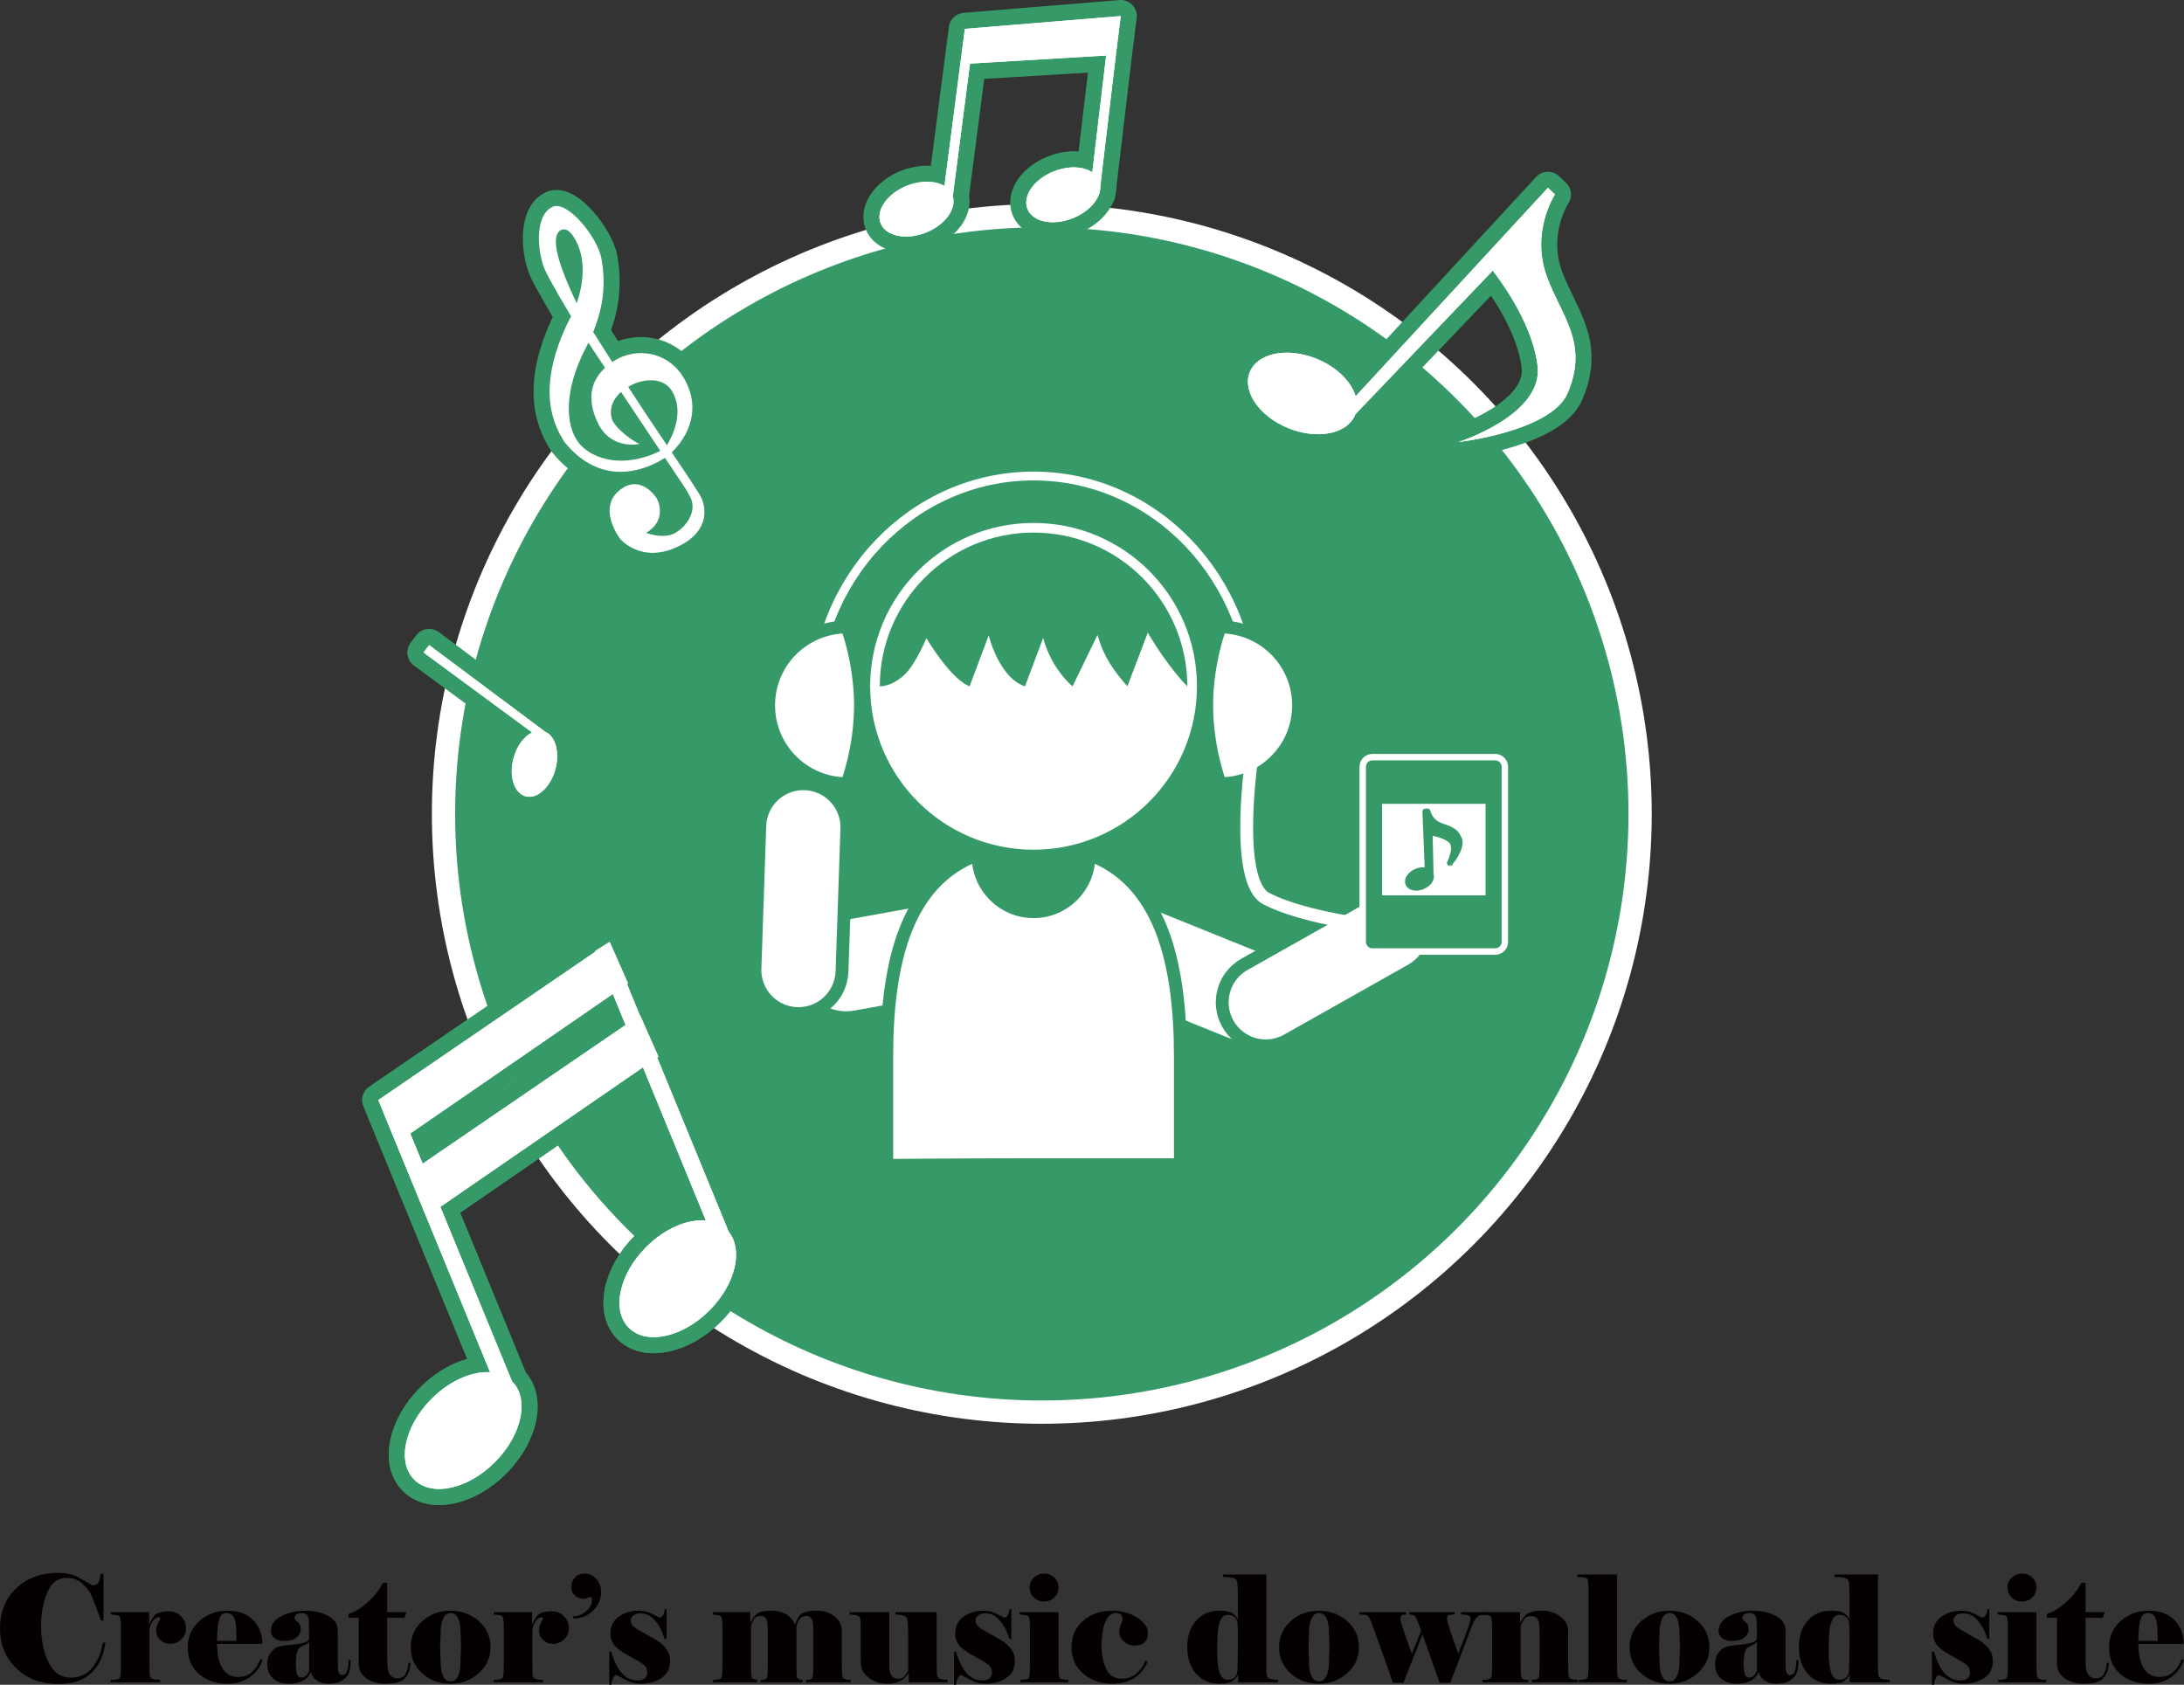 <?xml version="1.0" encoding="utf-8"?>
<!-- Generator: Adobe Illustrator 16.0.0, SVG Export Plug-In . SVG Version: 6.00 Build 0)  -->
<!DOCTYPE svg PUBLIC "-//W3C//DTD SVG 1.1//EN" "http://www.w3.org/Graphics/SVG/1.1/DTD/svg11.dtd">
<svg version="1.1" id="レイヤー_1" xmlns="http://www.w3.org/2000/svg" xmlns:xlink="http://www.w3.org/1999/xlink" x="0px"
	 y="0px" width="469.375px" height="362.119px" viewBox="0 0 469.375 362.119" enable-background="new 0 0 469.375 362.119"
	 xml:space="preserve">
<rect x="0" y="0" width="469.375" height="362.119" fill="#333333" stroke="none"/>
<g>
	<g>
		<circle fill="#FFFFFF" stroke="#FFFFFF" stroke-width="10" stroke-miterlimit="10" cx="223.899" cy="174.937" r="126.083"/>
		<circle fill="#369A68" cx="223.899" cy="174.937" r="126.083"/>
		<g>
			
				<path fill="#369A68" stroke="#369A68" stroke-width="6.904" stroke-linecap="round" stroke-linejoin="round" stroke-miterlimit="10" d="
				M118.659,44.492c-3.936,1.979-3.129,10.144-1.455,13.703c1.15,2.436,4.4,7.89,5.543,9.791c-0.127,0.244-0.254,0.471-0.37,0.668
				c-7.747,15.566-2.894,23.32-1.113,26.288c8.585,10.68,18.734,5.348,21.647,3.459c4.883,7.296,4.33,6.407,5.373,8.299
				c1.713,3.109-0.805,6.593-3.289,7.916c-2.484,1.326-6.143-0.083-6.143-0.083c4.442-2.63,2.727-6.719,2.278-7.438
				c-0.452-0.718-3.421-4.721-7.315-2.201c-5.981,3.863-0.523,10.936-0.523,10.936s4.48,5.473,12.476,1.62
				c7.121-3.429,5.981-8.925,4.603-11.129c-1.902-3.033-3.748-5.769-6.002-9.097c4.797-4.671,5.982-10.989,2.174-16.634
				c-3.459-5.127-9.969-5.903-14.477-3.078c-0.168,0.104-0.32,0.213-0.48,0.322c-1.27-1.99-2.629-4.145-4.098-6.482
				c2.461-6.029,2.623-11.086,1.754-15.861C128.448,51.105,121.931,42.846,118.659,44.492 M120.478,49.494
				c1.072-0.627,2.164,0.336,2.838,1.459c2.875,4.499,1.996,10.279,0.625,14.226C119.342,55.549,118.464,50.666,120.478,49.494z
				 M124.827,95.707c-3.104-3.236-4.209-11.028,1.28-21.344c0.124-0.238,0.231-0.474,0.347-0.712
				c1.271,1.919,2.461,3.718,3.578,5.402c-2.994,2.765-3.98,6.579-1.631,11.68c2.826,6.13,9.007,4.688,9.007,4.688
				c-2.019-0.965-4.948-3.381-5.714-4.926c-0.629-1.268-0.84-3.947,1.783-6.25c3.756,5.652,6.465,9.713,8.441,12.67
				C134.173,100.697,127.81,98.814,124.827,95.707z M143.342,95.708c-2.229-3.298-4.886-7.24-8.331-12.552
				c0.203-0.123,0.401-0.239,0.625-0.356c3.176-1.632,7.01-1.497,8.672,1.089C147.209,88.4,144.507,93.781,143.342,95.708z
				 M117.153,157.271l-24.918-18.613l-1.203,1.592l23.32,17.182c-1.706,0.82-3.258,2.857-3.979,5.486
				c-1.053,3.875,0.101,7.557,2.58,8.233c2.481,0.68,5.346-1.91,6.406-5.78C120.358,161.701,119.373,158.202,117.153,157.271z
				 M236.319,41.359c0.121-0.453,0.178-0.902,0.156-1.344l3.344-28.23l1.045-8.333l-33.499,2.751l-0.588,4.486h-0.002l-3.801,29.297
				c-1.916-1.162-4.975-1.28-7.992-0.097c-4.258,1.671-6.828,5.289-5.731,8.085c1.097,2.795,5.438,3.704,9.7,2.035
				c4.124-1.619,6.648-5.059,5.816-7.814l3.703-28.532l29.256-1.737l-2.975,25.121c-1.898-1.297-5.076-1.473-8.215-0.235
				c-4.26,1.667-6.829,5.286-5.732,8.083c1.096,2.793,5.438,3.705,9.697,2.034c2.896-1.134,5.004-3.169,5.719-5.235l0.057-0.003
				L236.319,41.359z M336.908,84.5c4.6-10.81-1.322-16.45-4.473-25.079c-3.521-9.657,1.744-17.616,1.744-17.616l-1.502-1.438
				l-41.328,44.809c-0.926-3.141-4.047-6.302-8.406-8.068c-6.254-2.537-12.68-1.254-14.352,2.867
				c-1.67,4.122,2.047,9.518,8.301,12.057c6.252,2.533,12.684,1.249,14.35-2.869c0.016-0.034,0.021-0.065,0.033-0.101l29.545-30.906
				c2.496,3.261,8.662,11.973,9.637,20.556c1.195,10.535-17.033,16.309-17.033,16.309S333.396,92.729,336.908,84.5z
				 M134.979,211.386l-3.949-8.939l-3.117,1.951l0.059,0.141l-46.668,31.904l24.021,58.5c-3.877-0.236-8.682,1.801-12.598,5.738
				c-5.811,5.836-7.463,13.604-3.693,17.359c3.769,3.75,11.531,2.063,17.336-3.773c5.809-5.83,7.461-13.602,3.69-17.354
				c-0.003-0.006-0.013-0.014-0.022-0.02L94.64,259.396l43.542-29.988l13.52,32.922c-3.913-0.348-8.853,1.701-12.856,5.725
				c-5.808,5.832-7.459,13.604-3.69,17.355c3.769,3.75,11.53,2.064,17.339-3.768c5.553-5.578,7.293-12.916,4.143-16.83l-15.4-37.506
				l0.264-0.184l-3.951-8.938l-0.043,0.033l-2.744-6.682L134.979,211.386z M134.444,220.306l-43.607,29.813l-2.666-6.492
				l43.535-29.986L134.444,220.306z M146.542,80.59c-3.459-5.127-9.969-5.903-14.477-3.078c-0.168,0.104-0.32,0.213-0.48,0.322
				c-1.27-1.99-2.629-4.145-4.098-6.482c2.461-6.029,2.623-11.086,1.754-15.861c-0.793-4.385-7.311-12.645-10.582-10.998
				c-3.936,1.979-3.129,10.144-1.455,13.703c1.15,2.436,4.4,7.89,5.543,9.791c-0.127,0.244-0.254,0.471-0.37,0.668
				c-7.747,15.566-2.894,23.32-1.113,26.288c8.585,10.68,18.734,5.348,21.647,3.459c4.883,7.296,4.33,6.407,5.373,8.299
				c1.713,3.109-0.805,6.593-3.289,7.916c-2.484,1.326-6.143-0.083-6.143-0.083c4.442-2.63,2.727-6.719,2.278-7.438
				c-0.452-0.718-3.421-4.721-7.315-2.201c-5.981,3.863-0.523,10.936-0.523,10.936s4.48,5.473,12.476,1.62
				c7.121-3.429,5.981-8.925,4.603-11.129c-1.902-3.033-3.748-5.769-6.002-9.097C149.165,92.553,150.351,86.234,146.542,80.59z
				 M120.478,49.494c1.072-0.627,2.164,0.336,2.838,1.459c2.875,4.499,1.996,10.279,0.625,14.226
				C119.342,55.549,118.464,50.666,120.478,49.494z M124.827,95.707c-3.104-3.236-4.209-11.028,1.28-21.344
				c0.124-0.238,0.231-0.474,0.347-0.712c1.271,1.919,2.461,3.718,3.578,5.402c-2.994,2.765-3.98,6.579-1.631,11.68
				c2.826,6.13,9.007,4.688,9.007,4.688c-2.019-0.965-4.948-3.381-5.714-4.926c-0.629-1.268-0.84-3.947,1.783-6.25
				c3.756,5.652,6.465,9.713,8.441,12.67C134.173,100.697,127.81,98.814,124.827,95.707z M143.342,95.708
				c-2.229-3.298-4.886-7.24-8.331-12.552c0.203-0.123,0.401-0.239,0.625-0.356c3.176-1.632,7.01-1.497,8.672,1.089
				C147.209,88.4,144.507,93.781,143.342,95.708z"/>
			
				<path fill="#369A68" stroke="#369A68" stroke-width="6.904" stroke-linecap="round" stroke-linejoin="round" stroke-miterlimit="10" d="
				M117.153,157.271l-24.918-18.613l-1.203,1.592l23.32,17.182c-1.706,0.82-3.258,2.857-3.979,5.486
				c-1.053,3.875,0.101,7.557,2.58,8.233c2.481,0.68,5.346-1.91,6.406-5.78C120.358,161.701,119.373,158.202,117.153,157.271z"/>
			
				<path fill="#369A68" stroke="#369A68" stroke-width="6.904" stroke-linecap="round" stroke-linejoin="round" stroke-miterlimit="10" d="
				M134.979,211.386l-3.949-8.939l-3.117,1.951l0.059,0.141l-46.668,31.904l24.021,58.5c-3.877-0.236-8.682,1.801-12.598,5.738
				c-5.811,5.836-7.463,13.604-3.693,17.359c3.769,3.75,11.531,2.063,17.336-3.773c5.809-5.83,7.461-13.602,3.69-17.354
				c-0.003-0.006-0.013-0.014-0.022-0.02L94.64,259.396l43.542-29.988l13.52,32.922c-3.913-0.348-8.853,1.701-12.856,5.725
				c-5.808,5.832-7.459,13.604-3.69,17.355c3.769,3.75,11.53,2.064,17.339-3.768c5.553-5.578,7.293-12.916,4.143-16.83l-15.4-37.506
				l0.264-0.184l-3.951-8.938l-0.043,0.033l-2.744-6.682L134.979,211.386z M134.444,220.306l-43.607,29.813l-2.666-6.492
				l43.535-29.986L134.444,220.306z"/>
			<path fill="#FFFFFF" d="M118.659,44.492c-3.936,1.979-3.129,10.144-1.455,13.703c1.15,2.436,4.4,7.89,5.543,9.791
				c-0.127,0.244-0.254,0.471-0.37,0.668c-7.747,15.566-2.894,23.32-1.113,26.288c8.585,10.68,18.734,5.348,21.647,3.459
				c4.883,7.296,4.33,6.407,5.373,8.299c1.713,3.109-0.805,6.593-3.289,7.916c-2.484,1.326-6.143-0.083-6.143-0.083
				c4.442-2.63,2.727-6.719,2.278-7.438c-0.452-0.718-3.421-4.721-7.315-2.201c-5.981,3.863-0.523,10.936-0.523,10.936
				s4.48,5.473,12.476,1.62c7.121-3.429,5.981-8.925,4.603-11.129c-1.902-3.033-3.748-5.769-6.002-9.097
				c4.797-4.671,5.982-10.989,2.174-16.634c-3.459-5.127-9.969-5.903-14.477-3.078c-0.168,0.104-0.32,0.213-0.48,0.322
				c-1.27-1.99-2.629-4.145-4.098-6.482c2.461-6.029,2.623-11.086,1.754-15.861C128.448,51.105,121.931,42.846,118.659,44.492
				 M120.478,49.494c1.072-0.627,2.164,0.336,2.838,1.459c2.875,4.499,1.996,10.279,0.625,14.226
				C119.342,55.549,118.464,50.666,120.478,49.494z M124.827,95.707c-3.104-3.236-4.209-11.028,1.28-21.344
				c0.124-0.238,0.231-0.474,0.347-0.712c1.271,1.919,2.461,3.718,3.578,5.402c-2.994,2.765-3.98,6.579-1.631,11.68
				c2.826,6.13,9.007,4.688,9.007,4.688c-2.019-0.965-4.948-3.381-5.714-4.926c-0.629-1.268-0.84-3.947,1.783-6.25
				c3.756,5.652,6.465,9.713,8.441,12.67C134.173,100.697,127.81,98.814,124.827,95.707z M143.342,95.708
				c-2.229-3.298-4.886-7.24-8.331-12.552c0.203-0.123,0.401-0.239,0.625-0.356c3.176-1.632,7.01-1.497,8.672,1.089
				C147.209,88.4,144.507,93.781,143.342,95.708z M117.153,157.271l-24.918-18.613l-1.203,1.592l23.32,17.182
				c-1.706,0.82-3.258,2.857-3.979,5.486c-1.053,3.875,0.101,7.557,2.58,8.233c2.481,0.68,5.346-1.91,6.406-5.78
				C120.358,161.701,119.373,158.202,117.153,157.271z M236.319,41.359c0.121-0.453,0.178-0.902,0.156-1.344l3.344-28.23
				l1.045-8.333l-33.499,2.751l-0.588,4.486h-0.002l-3.801,29.297c-1.916-1.162-4.975-1.28-7.992-0.097
				c-4.258,1.671-6.828,5.289-5.731,8.085c1.097,2.795,5.438,3.704,9.7,2.035c4.124-1.619,6.648-5.059,5.816-7.814l3.703-28.532
				l29.256-1.737l-2.975,25.121c-1.898-1.297-5.076-1.473-8.215-0.235c-4.26,1.667-6.829,5.286-5.732,8.083
				c1.096,2.793,5.438,3.705,9.697,2.034c2.896-1.134,5.004-3.169,5.719-5.235l0.057-0.003L236.319,41.359z M336.908,84.5
				c4.6-10.81-1.322-16.45-4.473-25.079c-3.521-9.657,1.744-17.616,1.744-17.616l-1.502-1.438l-41.328,44.809
				c-0.926-3.141-4.047-6.302-8.406-8.068c-6.254-2.537-12.68-1.254-14.352,2.867c-1.67,4.122,2.047,9.518,8.301,12.057
				c6.252,2.533,12.684,1.249,14.35-2.869c0.016-0.034,0.021-0.065,0.033-0.101l29.545-30.906
				c2.496,3.261,8.662,11.973,9.637,20.556c1.195,10.535-17.033,16.309-17.033,16.309S333.396,92.729,336.908,84.5z
				 M134.979,211.386l-3.949-8.939l-3.117,1.951l0.059,0.141l-46.668,31.904l24.021,58.5c-3.877-0.236-8.682,1.801-12.598,5.738
				c-5.811,5.836-7.463,13.604-3.693,17.359c3.769,3.75,11.531,2.063,17.336-3.773c5.809-5.83,7.461-13.602,3.69-17.354
				c-0.003-0.006-0.013-0.014-0.022-0.02L94.64,259.396l43.542-29.988l13.52,32.922c-3.913-0.348-8.853,1.701-12.856,5.725
				c-5.808,5.832-7.459,13.604-3.69,17.355c3.769,3.75,11.53,2.064,17.339-3.768c5.553-5.578,7.293-12.916,4.143-16.83l-15.4-37.506
				l0.264-0.184l-3.951-8.938l-0.043,0.033l-2.744-6.682L134.979,211.386z M134.444,220.306l-43.607,29.813l-2.666-6.492
				l43.535-29.986L134.444,220.306z M146.542,80.59c-3.459-5.127-9.969-5.903-14.477-3.078c-0.168,0.104-0.32,0.213-0.48,0.322
				c-1.27-1.99-2.629-4.145-4.098-6.482c2.461-6.029,2.623-11.086,1.754-15.861c-0.793-4.385-7.311-12.645-10.582-10.998
				c-3.936,1.979-3.129,10.144-1.455,13.703c1.15,2.436,4.4,7.89,5.543,9.791c-0.127,0.244-0.254,0.471-0.37,0.668
				c-7.747,15.566-2.894,23.32-1.113,26.288c8.585,10.68,18.734,5.348,21.647,3.459c4.883,7.296,4.33,6.407,5.373,8.299
				c1.713,3.109-0.805,6.593-3.289,7.916c-2.484,1.326-6.143-0.083-6.143-0.083c4.442-2.63,2.727-6.719,2.278-7.438
				c-0.452-0.718-3.421-4.721-7.315-2.201c-5.981,3.863-0.523,10.936-0.523,10.936s4.48,5.473,12.476,1.62
				c7.121-3.429,5.981-8.925,4.603-11.129c-1.902-3.033-3.748-5.769-6.002-9.097C149.165,92.553,150.351,86.234,146.542,80.59z
				 M120.478,49.494c1.072-0.627,2.164,0.336,2.838,1.459c2.875,4.499,1.996,10.279,0.625,14.226
				C119.342,55.549,118.464,50.666,120.478,49.494z M124.827,95.707c-3.104-3.236-4.209-11.028,1.28-21.344
				c0.124-0.238,0.231-0.474,0.347-0.712c1.271,1.919,2.461,3.718,3.578,5.402c-2.994,2.765-3.98,6.579-1.631,11.68
				c2.826,6.13,9.007,4.688,9.007,4.688c-2.019-0.965-4.948-3.381-5.714-4.926c-0.629-1.268-0.84-3.947,1.783-6.25
				c3.756,5.652,6.465,9.713,8.441,12.67C134.173,100.697,127.81,98.814,124.827,95.707z M143.342,95.708
				c-2.229-3.298-4.886-7.24-8.331-12.552c0.203-0.123,0.401-0.239,0.625-0.356c3.176-1.632,7.01-1.497,8.672,1.089
				C147.209,88.4,144.507,93.781,143.342,95.708z"/>
			<path fill="#FFFFFF" d="M117.153,157.271l-24.918-18.613l-1.203,1.592l23.32,17.182c-1.706,0.82-3.258,2.857-3.979,5.486
				c-1.053,3.875,0.101,7.557,2.58,8.233c2.481,0.68,5.346-1.91,6.406-5.78C120.358,161.701,119.373,158.202,117.153,157.271z"/>
			<path fill="#FFFFFF" d="M236.319,41.359c0.121-0.453,0.178-0.902,0.156-1.344l3.344-28.23l1.045-8.333l-33.499,2.751
				l-0.588,4.486h-0.002l-3.801,29.297c-1.916-1.162-4.975-1.28-7.992-0.097c-4.258,1.671-6.828,5.289-5.731,8.085
				c1.097,2.795,5.438,3.704,9.7,2.035c4.124-1.619,6.648-5.059,5.816-7.814l3.703-28.532l29.256-1.737l-2.975,25.121
				c-1.898-1.297-5.076-1.473-8.215-0.235c-4.26,1.667-6.829,5.286-5.732,8.083c1.096,2.793,5.438,3.705,9.697,2.034
				c2.896-1.134,5.004-3.169,5.719-5.235l0.057-0.003L236.319,41.359z"/>
			<path fill="#FFFFFF" d="M336.908,84.5c4.6-10.81-1.322-16.45-4.473-25.079c-3.521-9.657,1.744-17.616,1.744-17.616l-1.502-1.438
				l-41.328,44.809c-0.926-3.141-4.047-6.302-8.406-8.068c-6.254-2.537-12.68-1.254-14.352,2.867
				c-1.67,4.122,2.047,9.518,8.301,12.057c6.252,2.533,12.684,1.249,14.35-2.869c0.016-0.034,0.021-0.065,0.033-0.101l29.545-30.906
				c2.496,3.261,8.662,11.973,9.637,20.556c1.195,10.535-17.033,16.309-17.033,16.309S333.396,92.729,336.908,84.5z"/>
			<path fill="#FFFFFF" d="M134.979,211.386l-3.949-8.939l-3.117,1.951l0.059,0.141l-46.668,31.904l24.021,58.5
				c-3.877-0.236-8.682,1.801-12.598,5.738c-5.811,5.836-7.463,13.604-3.693,17.359c3.769,3.75,11.531,2.063,17.336-3.773
				c5.809-5.83,7.461-13.602,3.69-17.354c-0.003-0.006-0.013-0.014-0.022-0.02L94.64,259.396l43.542-29.988l13.52,32.922
				c-3.913-0.348-8.853,1.701-12.856,5.725c-5.808,5.832-7.459,13.604-3.69,17.355c3.769,3.75,11.53,2.064,17.339-3.768
				c5.553-5.578,7.293-12.916,4.143-16.83l-15.4-37.506l0.264-0.184l-3.951-8.938l-0.043,0.033l-2.744-6.682L134.979,211.386z
				 M134.444,220.306l-43.607,29.813l-2.666-6.492l43.535-29.986L134.444,220.306z"/>
			<g>
				<g>
					<path fill="#FFFFFF" d="M211.588,192.314c5.294-0.967,10.37,2.547,11.331,7.846l0,0c0.963,5.299-2.553,10.373-7.846,11.332
						l-31.454,5.719c-5.296,0.961-10.368-2.551-11.333-7.85l0,0c-0.963-5.295,2.549-10.369,7.848-11.334L211.588,192.314z"/>
					
						<path fill="#FFFFFF" stroke="#369A68" stroke-width="2.762" stroke-linecap="round" stroke-linejoin="round" stroke-miterlimit="10" d="
						M180.96,208.814c-0.174,5.168-4.502,9.215-9.673,9.039l0,0c-5.165-0.178-9.216-4.506-9.038-9.676l1.043-30.684
						c0.175-5.168,4.51-9.212,9.675-9.036l0,0c5.169,0.177,9.214,4.505,9.039,9.673L180.96,208.814z"/>
				</g>
				<g>
					<path fill="#FFFFFF" d="M241.337,192.869c-4.993-2.02-10.674,0.391-12.688,5.383l0,0c-2.023,4.992,0.389,10.674,5.38,12.688
						l29.64,11.984c4.988,2.016,10.668-0.393,12.691-5.385l0,0c2.014-4.99-0.395-10.672-5.385-12.691L241.337,192.869z"/>
					
						<path fill="#FFFFFF" stroke="#369A68" stroke-width="2.762" stroke-linecap="round" stroke-linejoin="round" stroke-miterlimit="10" d="
						M267.437,207.283c-4.504,2.537-6.096,8.244-3.557,12.75l0,0c2.541,4.504,8.25,6.102,12.754,3.555l26.744-15.078
						c4.504-2.541,6.096-8.25,3.555-12.752l0,0c-2.537-4.508-8.248-6.098-12.752-3.559L267.437,207.283z"/>
				</g>
				<g>
					
						<path fill="#FFFFFF" stroke="#369A68" stroke-width="2.762" stroke-linecap="round" stroke-linejoin="round" stroke-miterlimit="10" d="
						M233.999,183.632c0.004,0.144,0.021,0.283,0.021,0.428c0,6.567-5.326,11.893-11.896,11.893
						c-6.568,0-11.893-5.326-11.893-11.893c0-0.145,0.016-0.284,0.023-0.428c-15.316,5.616-19.682,22.936-19.682,43.436
						c0,0,0,16.293,0,23.412c0,0,16.246-0.143,31.551-0.143c15.318,0,31.559,0,31.559,0c0-7.115,0-23.27,0-23.27
						C253.683,206.568,249.322,189.248,233.999,183.632z"/>
					<path fill="#369A68" d="M222.124,195.953c6.57,0,11.896-5.326,11.896-11.893c0-0.145-0.018-0.284-0.021-0.428
						c-3.398-1.245-7.329-1.924-11.875-1.924c-4.547,0-8.473,0.679-11.869,1.924c-0.008,0.144-0.023,0.283-0.023,0.428
						C210.231,190.626,215.556,195.953,222.124,195.953z"/>
				</g>
				
					<path fill="#FFFFFF" stroke="#FFFFFF" stroke-width="4.143" stroke-linecap="round" stroke-linejoin="round" stroke-miterlimit="10" d="
					M255.175,147.517c0,18.251-14.797,33.047-33.049,33.047c-18.246,0-33.043-14.796-33.043-33.047
					c0-18.253,14.797-33.047,33.043-33.047C240.378,114.47,255.175,129.264,255.175,147.517z"/>
				<path fill="#369A68" d="M255.173,147.517c0,0-3.932-3.788-8.496-11.533l-4.387,11.533c-3.014-3.48-5.027-6.206-6.424-11.049
					l-5.357,11.049c-2.266-1.88-5.042-5.677-6.324-10.38l-3.9,10.38c-4.051-1.263-6.686-6.797-7.802-10.924l-4.104,10.924
					c-3.32-1.292-7.317-7.116-9.283-10.33c0,0-2.277,5.404-4.433,7.563c-2.937,2.942-5.583,2.767-5.583,2.767
					c0-18.253,14.797-33.047,33.047-33.047C240.378,114.47,255.173,129.264,255.173,147.517z"/>
				
					<path fill="none" stroke="#FFFFFF" stroke-width="1.896" stroke-linecap="round" stroke-linejoin="round" stroke-miterlimit="10" d="
					M175.062,151.604c0-27.218,21.07-49.288,47.064-49.288c26.01,0,47.084,22.07,47.084,49.288"/>
				
					<path fill="#FFFFFF" stroke="#369A68" stroke-width="2.762" stroke-linecap="round" stroke-linejoin="round" stroke-miterlimit="10" d="
					M182.034,134.754c0,0,2.898,7.54,2.898,16.851c0,9.307-2.898,16.847-2.898,16.847c-9.303,0-16.845-7.54-16.845-16.847
					C165.189,142.294,172.731,134.754,182.034,134.754z"/>
				
					<path fill="#FFFFFF" stroke="#369A68" stroke-width="2.762" stroke-linecap="round" stroke-linejoin="round" stroke-miterlimit="10" d="
					M262.232,168.451c0,0-2.898-7.54-2.898-16.847c0-9.311,2.898-16.851,2.898-16.851c9.307,0,16.852,7.54,16.852,16.851
					C279.083,160.911,271.539,168.451,262.232,168.451z"/>
				
					<path fill="none" stroke="#FFFFFF" stroke-width="2.762" stroke-linecap="round" stroke-linejoin="round" stroke-miterlimit="10" d="
					M269.21,161.441c0,0-4.328,27.917,2.943,31.712c7.273,3.797,20.539,5.508,20.539,5.508"/>
				
					<rect x="294.945" y="164.814" fill="#FFFFFF" stroke="#FFFFFF" stroke-width="5.524" stroke-linecap="round" stroke-linejoin="round" stroke-miterlimit="10" width="26.396" height="37.632"/>
				
					<rect x="294.945" y="164.814" fill="#369A68" stroke="#369A68" stroke-width="2.762" stroke-linecap="round" stroke-linejoin="round" stroke-miterlimit="10" width="26.396" height="37.632"/>
				<rect x="297.027" y="172.772" fill="#FFFFFF" width="22.246" height="19.678"/>
				
					<path fill="#369A68" stroke="#369A68" stroke-width="1.3" stroke-linecap="round" stroke-linejoin="round" stroke-miterlimit="10" d="
					M313.57,180.408c-0.928-2.299-2.652-2.259-4.41-3.075c-1.969-0.914-2.371-2.889-2.371-2.889l-0.438,0.01l0.52,12.86
					c-0.607-0.334-1.549-0.342-2.457,0.045c-1.313,0.561-2.08,1.705-1.715,2.57c0.363,0.863,1.725,1.117,3.039,0.557
					c1.314-0.551,2.078-1.701,1.711-2.561c-0.002-0.006-0.006-0.014-0.01-0.025l-0.201-9.02c0.855,0.111,3.08,0.489,4.502,1.625
					c1.752,1.402-0.105,4.982-0.105,4.982S314.277,182.165,313.57,180.408z"/>
			</g>
		</g>
	</g>
	<g>
		<path fill="#040000" d="M12.486,361.96c-3.644,0-6.636-1.129-8.976-3.385C1.17,356.32,0,353.466,0,350.013
			c0-3.537,1.159-6.412,3.479-8.627c2.319-2.213,5.312-3.319,8.977-3.319c1.567,0,2.923,0.265,4.066,0.794l3.368,1.906
			c0.636,0,1.059-0.217,1.271-0.65c0.212-0.435,0.36-1.055,0.445-1.859h0.636v10.04H21.7c-0.932-2.584-1.594-4.331-1.985-5.242
			c-0.393-0.911-1.044-1.79-1.954-2.638c-0.911-0.847-2.076-1.271-3.495-1.271c-1.843,0-3.209,1.038-4.099,3.114
			s-1.334,4.501-1.334,7.275c0,2.986,0.534,5.576,1.604,7.769c1.069,2.192,2.642,3.288,4.718,3.288c1.928,0,3.474-0.699,4.639-2.097
			s1.938-3.22,2.319-5.465l0.541,0.095c-0.297,2.543-1.261,4.65-2.892,6.323C18.131,361.124,15.706,361.96,12.486,361.96z"/>
		<path fill="#040000" d="M23.798,361.579v-0.509l0.858-0.031c0.614-0.063,0.984-0.211,1.111-0.445
			c0.128-0.232,0.191-0.74,0.191-1.525l0.031-1.461v-7.594l-0.031-1.303c-0.043-0.508-0.106-0.89-0.191-1.144
			c-0.085-0.255-0.466-0.413-1.144-0.477l-0.826-0.063v-0.509h8.261v2.669c0.146-0.381,0.457-0.953,0.936-1.715
			c0.478-0.764,1.585-1.145,3.322-1.145c1.017,0,1.88,0.355,2.59,1.064c0.709,0.71,1.064,1.552,1.064,2.525
			c0,0.975-0.334,1.785-1.001,2.432s-1.488,0.969-2.463,0.969c-0.805,0-1.498-0.281-2.081-0.842
			c-0.583-0.562-0.873-1.202-0.873-1.923c0-0.528,0.095-1.017,0.285-1.462c0.212-0.401,0.424-0.814,0.636-1.238
			c-0.106-0.148-0.212-0.223-0.317-0.223c-0.548,0-1.023,0.328-1.428,0.984c-0.404,0.657-0.606,1.271-0.606,1.844v7.34l0.032,1.588
			c0,0.594,0.072,0.996,0.219,1.207c0.146,0.213,0.512,0.35,1.097,0.414l0.94,0.063v0.509H23.798z"/>
		<path fill="#040000" d="M56.459,356.812c-0.595,1.59-1.55,2.834-2.865,3.734s-2.865,1.35-4.647,1.35
			c-2.505,0-4.563-0.693-6.177-2.08c-1.612-1.388-2.419-3.311-2.419-5.768c0-2.287,0.833-4.167,2.499-5.64
			c1.666-1.472,3.666-2.208,6.001-2.208c2.44,0,4.309,0.688,5.604,2.064c1.295,1.378,1.941,3.062,1.941,5.053h-9.754
			c0,0.762,0.058,1.541,0.173,2.335c0.116,0.794,0.337,1.563,0.663,2.304c0.326,0.742,0.788,1.34,1.389,1.795
			c0.599,0.456,1.351,0.684,2.256,0.684c1.299,0,2.327-0.365,3.084-1.096c0.757-0.731,1.337-1.647,1.742-2.749L56.459,356.812z
			 M50.836,352.682c-0.021-0.233-0.037-0.509-0.048-0.826s-0.016-0.72-0.016-1.207c0-1.292-0.158-2.272-0.473-2.938
			c-0.316-0.668-0.862-1.002-1.64-1.002c-0.673,0-1.141,0.324-1.403,0.97c-0.264,0.646-0.447,1.636-0.552,2.971l-0.063,2.033H50.836
			z"/>
		<path fill="#040000" d="M73.572,360.022c0.501,0,0.851-0.313,1.05-0.942c0.198-0.627,0.298-1.378,0.298-2.25h0.444
			c0,1.869-0.333,3.102-1.001,3.697c-0.667,0.594-1.266,0.971-1.795,1.131c-0.529,0.158-1.207,0.238-2.033,0.238
			c-0.911,0-1.722-0.232-2.431-0.699c-0.71-0.467-1.139-1.093-1.287-1.877c-0.339,0.858-0.905,1.503-1.699,1.932
			c-0.795,0.43-1.827,0.645-3.099,0.645c-1.355,0-2.457-0.371-3.304-1.113c-0.848-0.743-1.271-1.773-1.271-3.09
			c0-1.061,0.265-1.914,0.795-2.563c0.529-0.646,1.069-1.045,1.62-1.193s1.398-0.276,2.542-0.383
			c1.144-0.105,1.985-0.229,2.525-0.366c0.541-0.138,0.927-0.286,1.16-0.446c0.232-0.158,0.35-0.429,0.35-0.811l-0.031-2.898
			c0-0.827-0.105-1.422-0.314-1.782c-0.211-0.36-0.65-0.542-1.321-0.542c-0.42,0-0.771,0.096-1.055,0.288
			c-0.282,0.191-0.424,0.437-0.424,0.733c0,0.234,0.226,0.527,0.677,0.879s0.678,0.877,0.678,1.58c0,0.66-0.293,1.245-0.877,1.756
			c-0.584,0.512-1.535,0.766-2.853,0.766c-0.723,0-1.354-0.195-1.896-0.59c-0.542-0.394-0.813-0.92-0.813-1.58
			c0-1.318,0.738-2.371,2.213-3.158c1.476-0.788,3.232-1.182,5.271-1.182c1.72,0,3.301,0.356,4.744,1.069
			c1.444,0.713,2.166,1.813,2.166,3.304v7.309c0,0.682,0.063,1.203,0.188,1.564C72.893,359.831,73.154,360.022,73.572,360.022z
			 M66.437,359.068v-6.07l-0.095-0.031c-0.188,0.254-0.539,0.492-1.053,0.715s-0.869,0.44-1.068,0.652
			c-0.199,0.211-0.355,0.619-0.471,1.223s-0.173,1.224-0.173,1.859c0,0.953,0.072,1.717,0.22,2.289
			c0.146,0.571,0.481,0.857,1.006,0.857c0.397,0,0.748-0.159,1.053-0.477C66.159,359.767,66.353,359.429,66.437,359.068z"/>
		<path fill="#040000" d="M77.08,347.726h-2.16v-0.858c0.72-0.19,1.473-0.545,2.259-1.064c0.786-0.519,1.535-1.122,2.249-1.812
			c0.713-0.688,1.31-1.36,1.789-2.018c0.479-0.656,0.846-1.249,1.102-1.779h0.895v6.323h4.133l-0.441,1.208h-3.691v8.642l0.063,1.62
			c0,0.912,0.2,1.6,0.6,2.066c0.399,0.465,0.904,0.698,1.515,0.698c0.82,0,1.42-0.344,1.799-1.032
			c0.378-0.688,0.567-1.457,0.567-2.304h0.445c0,1.187-0.348,2.229-1.043,3.13s-2.19,1.35-4.485,1.35
			c-1.471,0-2.771-0.381-3.899-1.144s-1.693-1.832-1.693-3.209V347.726z"/>
		<path fill="#040000" d="M105.422,354.048c0,2.246-0.853,4.115-2.558,5.607c-1.705,1.494-3.713,2.24-6.021,2.24
			c-2.437,0-4.476-0.746-6.116-2.24c-1.643-1.492-2.463-3.361-2.463-5.607c0-2.244,0.831-4.114,2.494-5.607
			c1.663-1.494,3.69-2.24,6.085-2.24c2.351,0,4.368,0.742,6.053,2.225C104.58,349.908,105.422,351.783,105.422,354.048z
			 M99.1,354.017c0-0.297-0.021-0.891-0.063-1.779c-0.043-0.891-0.064-1.42-0.064-1.589c0-1.144-0.174-2.087-0.523-2.828
			s-0.896-1.112-1.637-1.112c-0.678,0-1.197,0.387-1.557,1.16c-0.36,0.773-0.54,1.699-0.54,2.78c0,0.402-0.017,0.896-0.048,1.478
			c-0.032,0.582-0.059,1.213-0.079,1.891c0,0.297,0.021,0.905,0.063,1.826c0.042,0.922,0.063,1.457,0.063,1.605
			c0,1.143,0.175,2.086,0.524,2.827c0.349,0.741,0.884,1.112,1.604,1.112c0.698,0,1.228-0.381,1.588-1.145
			c0.36-0.762,0.54-1.693,0.54-2.795c0-0.424,0.011-0.927,0.032-1.51C99.024,355.357,99.057,354.716,99.1,354.017z"/>
		<path fill="#040000" d="M106.089,361.579v-0.509l0.858-0.031c0.614-0.063,0.984-0.211,1.111-0.445
			c0.128-0.232,0.191-0.74,0.191-1.525l0.031-1.461v-7.594l-0.031-1.303c-0.043-0.508-0.106-0.89-0.191-1.144
			c-0.085-0.255-0.466-0.413-1.144-0.477l-0.826-0.063v-0.509h8.261v2.669c0.146-0.381,0.457-0.953,0.936-1.715
			c0.478-0.764,1.585-1.145,3.322-1.145c1.017,0,1.88,0.355,2.59,1.064c0.709,0.71,1.064,1.552,1.064,2.525
			c0,0.975-0.334,1.785-1.001,2.432s-1.488,0.969-2.463,0.969c-0.805,0-1.498-0.281-2.081-0.842
			c-0.583-0.562-0.873-1.202-0.873-1.923c0-0.528,0.095-1.017,0.285-1.462c0.212-0.401,0.424-0.814,0.636-1.238
			c-0.106-0.148-0.212-0.223-0.317-0.223c-0.548,0-1.023,0.328-1.428,0.984c-0.404,0.657-0.606,1.271-0.606,1.844v7.34l0.032,1.588
			c0,0.594,0.072,0.996,0.219,1.207c0.146,0.213,0.512,0.35,1.097,0.414l0.94,0.063v0.509H106.089z"/>
		<path fill="#040000" d="M123.151,347.408c1.017,0,1.948-0.356,2.796-1.07c0.847-0.714,1.271-1.532,1.271-2.456
			c0-0.212-0.026-0.37-0.079-0.478c-0.054-0.105-0.133-0.158-0.238-0.158c-0.17,0-0.393,0.068-0.667,0.207
			c-0.276,0.138-0.541,0.206-0.795,0.206c-0.741,0-1.371-0.238-1.891-0.715c-0.519-0.477-0.778-1.085-0.778-1.827
			c0-0.826,0.265-1.514,0.795-2.064c0.528-0.551,1.218-0.826,2.064-0.826c1.038,0,1.891,0.387,2.558,1.159
			c0.668,0.773,1.001,1.7,1.001,2.78c0,1.568-0.582,2.912-1.747,4.035s-2.573,1.684-4.226,1.684L123.151,347.408z"/>
		<path fill="#040000" d="M130.936,355.001h0.413c0.55,1.716,1.101,2.977,1.651,3.781s1.149,1.408,1.796,1.811
			c0.646,0.402,1.435,0.604,2.366,0.604c0.529,0,0.985-0.143,1.367-0.428c0.381-0.287,0.571-0.684,0.571-1.191
			c0-0.657-0.148-1.145-0.444-1.463c-0.297-0.316-0.763-0.661-1.398-1.032c-0.636-0.37-1.372-0.783-2.208-1.239
			c-0.837-0.455-1.536-0.9-2.097-1.334c-0.562-0.434-0.996-0.926-1.303-1.478c-0.308-0.551-0.461-1.187-0.461-1.906
			c0-1.567,0.593-2.78,1.779-3.638c1.186-0.858,2.637-1.287,4.353-1.287c0.805,0,1.567,0.148,2.288,0.445
			c0.699,0.359,1.408,0.709,2.129,1.048c0.296,0,0.55-0.18,0.762-0.54c0.212-0.359,0.318-0.783,0.318-1.271h0.444v6.387h-0.413
			c-0.17-0.508-0.381-1.069-0.635-1.684c-0.255-0.614-0.62-1.234-1.097-1.859c-0.477-0.624-0.979-1.105-1.509-1.445
			c-0.53-0.338-1.208-0.508-2.034-0.508c-0.593,0-1.075,0.143-1.445,0.428c-0.371,0.287-0.556,0.642-0.556,1.064
			c0,0.488,0.132,0.869,0.396,1.145s0.651,0.566,1.16,0.873c0.509,0.309,1.202,0.699,2.081,1.176s1.668,0.949,2.367,1.414
			c0.699,0.467,1.281,1.044,1.747,1.732c0.466,0.688,0.699,1.477,0.699,2.367c0,1.631-0.619,2.859-1.858,3.686
			s-2.738,1.238-4.496,1.238c-0.911,0-1.801-0.19-2.669-0.572c-0.848-0.423-1.684-0.857-2.51-1.302c-0.275,0-0.52,0.222-0.731,0.667
			s-0.339,0.922-0.381,1.43h-0.444V355.001z"/>
		<path fill="#040000" d="M182.819,361.579h-9.582v-0.509c0.734,0,1.171-0.115,1.307-0.35c0.137-0.232,0.205-0.783,0.205-1.652
			l0.031-1.461v-6.418l-0.031-1.303c0-0.91-0.11-1.567-0.331-1.97c-0.22-0.402-0.614-0.604-1.181-0.604
			c-0.378,0-0.782,0.176-1.213,0.525s-0.719,1.032-0.866,2.049v7.721l0.031,1.461c0,0.679,0.037,1.166,0.11,1.463
			c0.074,0.297,0.479,0.477,1.213,0.539v0.509h-9.029v-0.509c0.714,0,1.144-0.115,1.291-0.35c0.146-0.232,0.221-0.783,0.221-1.652
			l0.031-1.461v-6.418l-0.031-1.303c0-0.91-0.11-1.567-0.331-1.97s-0.614-0.604-1.181-0.604c-0.714,0-1.203,0.234-1.465,0.699
			c-0.263,0.467-0.467,0.943-0.614,1.43v8.166l0.031,1.461c0,0.679,0.037,1.166,0.11,1.463s0.478,0.477,1.213,0.539v0.509h-9.521
			v-0.509l0.699-0.031c0.614-0.063,0.985-0.211,1.112-0.445c0.127-0.232,0.19-0.74,0.19-1.525l0.032-1.461v-7.594l-0.032-1.303
			c-0.043-0.508-0.106-0.89-0.19-1.144c-0.085-0.255-0.466-0.413-1.144-0.477l-0.731-0.063v-0.509h8.103v2.384
			c0.19-0.594,0.566-1.191,1.128-1.796c0.561-0.604,1.7-0.905,3.415-0.905c1.187,0,2.219,0.249,3.099,0.746
			c0.878,0.498,1.529,1.245,1.954,2.24c0.105-0.381,0.386-0.974,0.842-1.779c0.455-0.805,1.742-1.207,3.86-1.207
			c1.44,0,2.689,0.402,3.749,1.207c1.059,0.806,1.589,1.844,1.589,3.113v7.086l0.031,1.461c0,0.807,0.059,1.314,0.175,1.525
			c0.116,0.213,0.493,0.361,1.128,0.445l0.572,0.031V361.579z"/>
		<path fill="#040000" d="M203.663,361.579h-8.356v-2.034c-0.487,0.764-1.086,1.346-1.795,1.748
			c-0.71,0.402-1.689,0.604-2.939,0.604c-1.462,0-2.754-0.434-3.876-1.303c-1.145-0.847-1.716-2.021-1.716-3.526v-7.054
			l-0.032-1.303c0-0.572-0.09-0.969-0.27-1.191c-0.181-0.223-0.567-0.365-1.16-0.429l-0.89-0.063v-0.509h8.483v10.39l0.032,1.303
			c0,0.869,0.151,1.521,0.456,1.954c0.306,0.435,0.763,0.651,1.372,0.651c0.672,0,1.161-0.19,1.466-0.572
			c0.305-0.381,0.551-0.772,0.741-1.176v-8.578l-0.063-1.461c0-0.699-0.115-1.176-0.346-1.43c-0.23-0.255-0.69-0.424-1.382-0.509
			l-0.974-0.063v-0.509h8.896v11.565l0.032,1.303c0,0.572,0.09,0.969,0.27,1.191s0.566,0.365,1.16,0.43l0.89,0.063V361.579z"/>
		<path fill="#040000" d="M205.029,355.001h0.413c0.55,1.716,1.101,2.977,1.651,3.781s1.149,1.408,1.796,1.811
			c0.646,0.402,1.435,0.604,2.366,0.604c0.529,0,0.985-0.143,1.367-0.428c0.381-0.287,0.571-0.684,0.571-1.191
			c0-0.657-0.148-1.145-0.444-1.463c-0.297-0.316-0.763-0.661-1.398-1.032c-0.636-0.37-1.372-0.783-2.208-1.239
			c-0.837-0.455-1.536-0.9-2.097-1.334c-0.562-0.434-0.996-0.926-1.303-1.478c-0.308-0.551-0.461-1.187-0.461-1.906
			c0-1.567,0.593-2.78,1.779-3.638c1.186-0.858,2.637-1.287,4.353-1.287c0.805,0,1.567,0.148,2.288,0.445
			c0.699,0.359,1.408,0.709,2.129,1.048c0.296,0,0.55-0.18,0.762-0.54c0.212-0.359,0.318-0.783,0.318-1.271h0.444v6.387h-0.413
			c-0.17-0.508-0.381-1.069-0.635-1.684c-0.255-0.614-0.62-1.234-1.097-1.859c-0.477-0.624-0.979-1.105-1.509-1.445
			c-0.53-0.338-1.208-0.508-2.034-0.508c-0.593,0-1.075,0.143-1.445,0.428c-0.371,0.287-0.556,0.642-0.556,1.064
			c0,0.488,0.132,0.869,0.396,1.145s0.651,0.566,1.16,0.873c0.509,0.309,1.202,0.699,2.081,1.176s1.668,0.949,2.367,1.414
			c0.699,0.467,1.281,1.044,1.747,1.732c0.466,0.688,0.699,1.477,0.699,2.367c0,1.631-0.619,2.859-1.858,3.686
			s-2.738,1.238-4.496,1.238c-0.911,0-1.801-0.19-2.669-0.572c-0.848-0.423-1.684-0.857-2.51-1.302c-0.275,0-0.52,0.222-0.731,0.667
			s-0.339,0.922-0.381,1.43h-0.444V355.001z"/>
		<path fill="#040000" d="M229.589,361.579h-10.328v-0.509l0.764-0.031c0.614-0.063,0.985-0.211,1.112-0.445
			c0.128-0.232,0.191-0.74,0.191-1.525l0.032-1.461v-7.594l-0.032-1.303c-0.043-0.508-0.106-0.89-0.19-1.144
			c-0.085-0.255-0.466-0.413-1.144-0.477l-0.858-0.063v-0.509h8.356v11.089l0.031,1.461c0,0.764,0.064,1.267,0.191,1.51
			c0.127,0.244,0.497,0.397,1.111,0.461l0.763,0.031V361.579z M221.265,341.212c0-0.826,0.304-1.53,0.91-2.113
			c0.606-0.582,1.336-0.873,2.188-0.873c0.873,0,1.612,0.28,2.22,0.842c0.606,0.561,0.91,1.275,0.91,2.145
			c0,0.848-0.304,1.563-0.91,2.145c-0.607,0.583-1.347,0.873-2.22,0.873c-0.852,0-1.581-0.29-2.188-0.873
			C221.568,342.775,221.265,342.06,221.265,341.212z"/>
		<path fill="#040000" d="M239.787,346.708c-0.593,0-1.091,0.234-1.493,0.699c-0.402,0.467-0.715,1.038-0.938,1.716
			c-0.223,0.679-0.381,1.414-0.477,2.208c-0.095,0.795-0.143,1.563-0.143,2.304c0,1.928,0.323,3.606,0.972,5.036
			s1.79,2.145,3.427,2.145c1.168,0,2.188-0.365,3.059-1.096s1.531-1.657,1.977-2.78l0.479,0.254
			c-1.422,3.136-3.969,4.702-7.64,4.702c-2.42,0-4.478-0.715-6.176-2.145s-2.547-3.32-2.547-5.672c0-2.371,0.833-4.277,2.499-5.719
			c1.666-1.439,3.74-2.16,6.224-2.16c0.934,0,1.792,0.101,2.578,0.302c0.787,0.202,1.523,0.477,2.213,0.826s1.348,0.847,1.975,1.493
			c0.625,0.646,0.939,1.403,0.939,2.271c0,0.784-0.246,1.414-0.736,1.891c-0.488,0.477-1.213,0.715-2.17,0.715
			c-0.832,0-1.582-0.291-2.252-0.873c-0.672-0.583-1.006-1.244-1.006-1.986c0-0.572,0.115-1.123,0.35-1.652
			c0.232-0.529,0.35-0.974,0.35-1.334c0-0.339-0.127-0.614-0.383-0.826C240.613,346.815,240.253,346.708,239.787,346.708z"/>
		<path fill="#040000" d="M266.031,346.423v-4.067l-0.063-1.462c0-0.699-0.105-1.164-0.314-1.397s-0.66-0.392-1.354-0.477
			l-1.479-0.095v-0.51h9.342v19.668l0.031,1.303c0,0.572,0.102,0.969,0.303,1.191s0.588,0.365,1.16,0.43l1.016,0.063v0.509h-8.578
			v-1.589c-0.234,0.424-0.609,0.848-1.129,1.271s-1.498,0.635-2.938,0.635c-2.035,0-3.686-0.709-4.957-2.129
			c-1.271-1.418-1.906-3.346-1.906-5.782c0-2.351,0.635-4.236,1.906-5.655s2.922-2.129,4.957-2.129c1.482,0,2.467,0.201,2.953,0.604
			c0.488,0.402,0.848,0.826,1.082,1.271L266.031,346.423z M265.937,348.71c-0.086-0.529-0.318-0.932-0.699-1.207
			c-0.383-0.275-0.826-0.413-1.336-0.413c-0.656,0-1.148,0.313-1.477,0.937c-0.328,0.625-0.541,1.335-0.635,2.129
			c-0.096,0.795-0.154,1.516-0.176,2.161c-0.021,0.646-0.031,1.245-0.031,1.795v1.431c0,0.402,0.047,1.102,0.143,2.096
			c0.096,0.996,0.307,1.812,0.635,2.447c0.328,0.635,0.832,0.953,1.51,0.953c1.164,0,1.844-0.561,2.033-1.684
			c0.043-0.487,0.074-1.351,0.096-2.59s0.031-2.166,0.031-2.78v-2.923C266.031,350.172,266,349.388,265.937,348.71z"/>
		<path fill="#040000" d="M292.052,354.048c0,2.246-0.852,4.115-2.557,5.607c-1.705,1.494-3.713,2.24-6.021,2.24
			c-2.436,0-4.475-0.746-6.115-2.24c-1.643-1.492-2.463-3.361-2.463-5.607c0-2.244,0.83-4.114,2.494-5.607
			c1.662-1.494,3.689-2.24,6.084-2.24c2.352,0,4.369,0.742,6.053,2.225S292.052,351.783,292.052,354.048z M285.73,354.017
			c0-0.297-0.021-0.891-0.063-1.779c-0.043-0.891-0.064-1.42-0.064-1.589c0-1.144-0.174-2.087-0.523-2.828s-0.896-1.112-1.637-1.112
			c-0.678,0-1.197,0.387-1.557,1.16c-0.361,0.773-0.541,1.699-0.541,2.78c0,0.402-0.016,0.896-0.047,1.478
			c-0.033,0.582-0.059,1.213-0.08,1.891c0,0.297,0.021,0.905,0.064,1.826c0.041,0.922,0.063,1.457,0.063,1.605
			c0,1.143,0.176,2.086,0.525,2.827c0.348,0.741,0.883,1.112,1.604,1.112c0.699,0,1.229-0.381,1.588-1.145
			c0.361-0.762,0.541-1.693,0.541-2.795c0-0.424,0.01-0.927,0.031-1.51C285.656,355.357,285.687,354.716,285.73,354.017z"/>
		<path fill="#040000" d="M305.429,350.521l-0.668-1.842c-0.17-0.424-0.328-0.779-0.477-1.064c-0.148-0.286-0.381-0.461-0.699-0.524
			l-0.697-0.063v-0.509h9.721v0.509h-0.477c-0.17,0-0.402,0.031-0.697,0.096c-0.297,0.063-0.445,0.316-0.445,0.762
			c0,0.148,0.01,0.297,0.031,0.445s0.133,0.545,0.334,1.191s0.523,1.604,0.969,2.875c0.445,1.271,0.805,2.277,1.08,3.019
			l2.193-5.719c0.273-0.826,0.412-1.419,0.412-1.779c0-0.317-0.074-0.519-0.223-0.604c-0.148-0.084-0.35-0.147-0.604-0.189
			c-0.254-0.043-0.471-0.069-0.65-0.08c-0.182-0.01-0.355-0.016-0.525-0.016v-0.509h5.338v0.509l-1.156,0.127
			c-0.643,0.105-1.242,0.837-1.799,2.192l-4.701,12.359H309.4l-3.686-10.421l-4.098,10.421h-2.256
			c-0.318-0.91-0.646-1.843-0.984-2.796c-0.34-0.953-0.949-2.674-1.828-5.163s-1.461-4.104-1.748-4.845
			c-0.285-0.742-0.492-1.208-0.619-1.398c-0.127-0.191-0.318-0.313-0.572-0.365s-0.502-0.085-0.746-0.096
			c-0.244-0.01-0.471-0.016-0.684-0.016v-0.509h10.01v0.509h-0.223c-0.086,0-0.271,0.031-0.557,0.096
			c-0.285,0.063-0.43,0.316-0.43,0.762c0,0.148,0.012,0.297,0.033,0.445c0.02,0.148,0.115,0.482,0.285,1
			c0.17,0.52,0.455,1.372,0.857,2.559c0.402,1.186,0.826,2.383,1.271,3.59L305.429,350.521z"/>
		<path fill="#040000" d="M330.878,351.125l-0.031-1.303c0-1.652-0.578-2.479-1.734-2.479c-0.734,0-1.256,0.233-1.561,0.699
			s-0.551,0.942-0.74,1.43v8.134l0.031,1.461c0,0.869,0.078,1.42,0.236,1.652c0.158,0.234,0.625,0.35,1.404,0.35v0.509h-9.9v-0.509
			l0.762-0.031c0.615-0.063,0.984-0.211,1.111-0.445c0.129-0.232,0.191-0.74,0.191-1.525l0.031-1.461v-7.594l-0.031-1.303
			c-0.043-0.508-0.105-0.89-0.191-1.144c-0.084-0.255-0.465-0.413-1.143-0.477l-0.73-0.063v-0.509h8.102v2.384
			c0.232-0.594,0.65-1.191,1.254-1.796c0.605-0.604,1.775-0.905,3.512-0.905c1.504,0,2.807,0.424,3.908,1.271
			c1.102,0.847,1.652,1.842,1.652,2.986v7.148l0.031,1.461c0,0.764,0.064,1.267,0.191,1.51c0.127,0.244,0.496,0.397,1.111,0.461
			l0.699,0.031v0.509h-9.836v-0.509c0.756,0,1.219-0.121,1.387-0.365c0.168-0.243,0.252-0.789,0.252-1.637l0.031-1.461V351.125z"/>
		<path fill="#040000" d="M349.625,361.579h-10.336v-0.509l0.766-0.031c0.617-0.063,0.99-0.211,1.119-0.445
			c0.127-0.232,0.191-0.74,0.191-1.525l0.031-1.461v-15.695l-0.031-1.303c-0.043-0.509-0.107-0.891-0.191-1.145
			s-0.465-0.412-1.143-0.477l-1.082-0.063v-0.51h8.58v19.191l0.031,1.461c0,0.764,0.064,1.267,0.191,1.51
			c0.127,0.244,0.496,0.397,1.111,0.461l0.762,0.031V361.579z"/>
		<path fill="#040000" d="M367.386,354.048c0,2.246-0.854,4.115-2.559,5.607c-1.705,1.494-3.713,2.24-6.02,2.24
			c-2.438,0-4.477-0.746-6.117-2.24c-1.643-1.492-2.463-3.361-2.463-5.607c0-2.244,0.832-4.114,2.494-5.607
			c1.664-1.494,3.691-2.24,6.086-2.24c2.35,0,4.367,0.742,6.053,2.225C366.544,349.908,367.386,351.783,367.386,354.048z
			 M361.064,354.017c0-0.297-0.021-0.891-0.064-1.779c-0.043-0.891-0.064-1.42-0.064-1.589c0-1.144-0.174-2.087-0.523-2.828
			s-0.895-1.112-1.637-1.112c-0.678,0-1.197,0.387-1.557,1.16s-0.539,1.699-0.539,2.78c0,0.402-0.018,0.896-0.049,1.478
			s-0.059,1.213-0.078,1.891c0,0.297,0.02,0.905,0.063,1.826c0.043,0.922,0.064,1.457,0.064,1.605c0,1.143,0.174,2.086,0.523,2.827
			s0.885,1.112,1.605,1.112c0.697,0,1.227-0.381,1.588-1.145c0.359-0.762,0.539-1.693,0.539-2.795c0-0.424,0.012-0.927,0.033-1.51
			C360.988,355.357,361.021,354.716,361.064,354.017z"/>
		<path fill="#040000" d="M384.72,360.022c0.502,0,0.852-0.313,1.051-0.942c0.197-0.627,0.297-1.378,0.297-2.25h0.445
			c0,1.869-0.334,3.102-1.002,3.697c-0.666,0.594-1.266,0.971-1.795,1.131c-0.529,0.158-1.207,0.238-2.033,0.238
			c-0.91,0-1.721-0.232-2.43-0.699c-0.711-0.467-1.139-1.093-1.287-1.877c-0.34,0.858-0.906,1.503-1.699,1.932
			c-0.795,0.43-1.828,0.645-3.1,0.645c-1.355,0-2.457-0.371-3.303-1.113c-0.848-0.743-1.271-1.773-1.271-3.09
			c0-1.061,0.264-1.914,0.795-2.563c0.529-0.646,1.068-1.045,1.619-1.193s1.398-0.276,2.543-0.383
			c1.143-0.105,1.984-0.229,2.525-0.366s0.926-0.286,1.16-0.446c0.232-0.158,0.35-0.429,0.35-0.811l-0.031-2.898
			c0-0.827-0.105-1.422-0.314-1.782c-0.211-0.36-0.65-0.542-1.322-0.542c-0.42,0-0.771,0.096-1.055,0.288
			c-0.281,0.191-0.424,0.437-0.424,0.733c0,0.234,0.227,0.527,0.678,0.879s0.678,0.877,0.678,1.58c0,0.66-0.293,1.245-0.877,1.756
			c-0.584,0.512-1.535,0.766-2.854,0.766c-0.723,0-1.354-0.195-1.896-0.59c-0.541-0.394-0.813-0.92-0.813-1.58
			c0-1.318,0.738-2.371,2.213-3.158c1.477-0.788,3.232-1.182,5.271-1.182c1.719,0,3.301,0.356,4.744,1.069s2.166,1.813,2.166,3.304
			v7.309c0,0.682,0.063,1.203,0.188,1.564C384.041,359.831,384.302,360.022,384.72,360.022z M377.585,359.068v-6.07l-0.096-0.031
			c-0.188,0.254-0.539,0.492-1.053,0.715s-0.869,0.44-1.068,0.652c-0.199,0.211-0.355,0.619-0.471,1.223s-0.172,1.224-0.172,1.859
			c0,0.953,0.072,1.717,0.219,2.289c0.146,0.571,0.482,0.857,1.006,0.857c0.398,0,0.748-0.159,1.053-0.477
			C377.308,359.767,377.501,359.429,377.585,359.068z"/>
		<path fill="#040000" d="M397.474,346.423v-4.067l-0.063-1.462c0-0.699-0.105-1.164-0.314-1.397s-0.66-0.392-1.354-0.477
			l-1.479-0.095v-0.51h9.342v19.668l0.031,1.303c0,0.572,0.102,0.969,0.303,1.191s0.588,0.365,1.16,0.43l1.016,0.063v0.509h-8.578
			v-1.589c-0.234,0.424-0.609,0.848-1.129,1.271s-1.498,0.635-2.938,0.635c-2.035,0-3.686-0.709-4.957-2.129
			c-1.271-1.418-1.906-3.346-1.906-5.782c0-2.351,0.635-4.236,1.906-5.655s2.922-2.129,4.957-2.129c1.482,0,2.467,0.201,2.953,0.604
			c0.488,0.402,0.848,0.826,1.082,1.271L397.474,346.423z M397.38,348.71c-0.086-0.529-0.318-0.932-0.699-1.207
			c-0.383-0.275-0.826-0.413-1.336-0.413c-0.656,0-1.148,0.313-1.477,0.937c-0.328,0.625-0.541,1.335-0.635,2.129
			c-0.096,0.795-0.154,1.516-0.176,2.161c-0.021,0.646-0.031,1.245-0.031,1.795v1.431c0,0.402,0.047,1.102,0.143,2.096
			c0.096,0.996,0.307,1.812,0.635,2.447c0.328,0.635,0.832,0.953,1.51,0.953c1.164,0,1.844-0.561,2.033-1.684
			c0.043-0.487,0.074-1.351,0.096-2.59s0.031-2.166,0.031-2.78v-2.923C397.474,350.172,397.443,349.388,397.38,348.71z"/>
		<path fill="#040000" d="M415.203,355.001h0.414c0.549,1.716,1.1,2.977,1.65,3.781s1.15,1.408,1.797,1.811
			c0.645,0.402,1.434,0.604,2.365,0.604c0.529,0,0.986-0.143,1.367-0.428c0.381-0.287,0.572-0.684,0.572-1.191
			c0-0.657-0.148-1.145-0.445-1.463c-0.297-0.316-0.762-0.661-1.398-1.032c-0.635-0.37-1.371-0.783-2.207-1.239
			c-0.838-0.455-1.537-0.9-2.098-1.334s-0.996-0.926-1.303-1.478c-0.307-0.551-0.461-1.187-0.461-1.906
			c0-1.567,0.594-2.78,1.779-3.638c1.186-0.858,2.637-1.287,4.354-1.287c0.805,0,1.566,0.148,2.287,0.445
			c0.699,0.359,1.408,0.709,2.129,1.048c0.297,0,0.551-0.18,0.762-0.54c0.213-0.359,0.318-0.783,0.318-1.271h0.445v6.387h-0.414
			c-0.17-0.508-0.381-1.069-0.635-1.684s-0.619-1.234-1.096-1.859c-0.477-0.624-0.98-1.105-1.51-1.445
			c-0.529-0.338-1.207-0.508-2.033-0.508c-0.594,0-1.076,0.143-1.445,0.428c-0.371,0.287-0.557,0.642-0.557,1.064
			c0,0.488,0.133,0.869,0.396,1.145c0.266,0.275,0.652,0.566,1.16,0.873c0.51,0.309,1.203,0.699,2.082,1.176
			s1.668,0.949,2.367,1.414c0.699,0.467,1.281,1.044,1.746,1.732c0.467,0.688,0.699,1.477,0.699,2.367
			c0,1.631-0.619,2.859-1.857,3.686c-1.24,0.826-2.738,1.238-4.496,1.238c-0.912,0-1.801-0.19-2.67-0.572
			c-0.848-0.423-1.684-0.857-2.51-1.302c-0.275,0-0.52,0.222-0.73,0.667c-0.213,0.445-0.34,0.922-0.381,1.43h-0.445V355.001z"/>
		<path fill="#040000" d="M439.763,361.579h-10.328v-0.509l0.764-0.031c0.613-0.063,0.984-0.211,1.111-0.445
			c0.129-0.232,0.191-0.74,0.191-1.525l0.033-1.461v-7.594l-0.033-1.303c-0.043-0.508-0.105-0.89-0.189-1.144
			c-0.086-0.255-0.467-0.413-1.145-0.477l-0.857-0.063v-0.509h8.355v11.089l0.031,1.461c0,0.764,0.064,1.267,0.191,1.51
			c0.127,0.244,0.498,0.397,1.111,0.461l0.764,0.031V361.579z M431.439,341.212c0-0.826,0.303-1.53,0.91-2.113
			c0.605-0.582,1.336-0.873,2.188-0.873c0.873,0,1.611,0.28,2.219,0.842c0.607,0.561,0.91,1.275,0.91,2.145
			c0,0.848-0.303,1.563-0.91,2.145c-0.607,0.583-1.346,0.873-2.219,0.873c-0.852,0-1.582-0.29-2.188-0.873
			C431.742,342.775,431.439,342.06,431.439,341.212z"/>
		<path fill="#040000" d="M442.082,347.726h-2.16v-0.858c0.721-0.19,1.473-0.545,2.26-1.064c0.785-0.519,1.535-1.122,2.248-1.812
			c0.713-0.688,1.311-1.36,1.789-2.018c0.479-0.656,0.846-1.249,1.102-1.779h0.895v6.323h4.133l-0.441,1.208h-3.691v8.642
			l0.063,1.62c0,0.912,0.201,1.6,0.6,2.066c0.4,0.465,0.904,0.698,1.516,0.698c0.82,0,1.42-0.344,1.799-1.032
			c0.377-0.688,0.566-1.457,0.566-2.304h0.445c0,1.187-0.348,2.229-1.043,3.13s-2.189,1.35-4.484,1.35
			c-1.471,0-2.771-0.381-3.9-1.144s-1.693-1.832-1.693-3.209V347.726z"/>
		<path fill="#040000" d="M469.375,356.812c-0.594,1.59-1.549,2.834-2.865,3.734c-1.314,0.9-2.865,1.35-4.646,1.35
			c-2.506,0-4.564-0.693-6.178-2.08c-1.611-1.388-2.418-3.311-2.418-5.768c0-2.287,0.832-4.167,2.498-5.64
			c1.666-1.472,3.666-2.208,6.002-2.208c2.439,0,4.309,0.688,5.604,2.064c1.295,1.378,1.941,3.062,1.941,5.053h-9.754
			c0,0.762,0.057,1.541,0.172,2.335c0.117,0.794,0.338,1.563,0.664,2.304c0.326,0.742,0.787,1.34,1.389,1.795
			c0.598,0.456,1.35,0.684,2.256,0.684c1.299,0,2.326-0.365,3.084-1.096c0.756-0.731,1.336-1.647,1.742-2.749L469.375,356.812z
			 M463.751,352.682c-0.021-0.233-0.037-0.509-0.047-0.826c-0.012-0.317-0.016-0.72-0.016-1.207c0-1.292-0.158-2.272-0.473-2.938
			c-0.316-0.668-0.863-1.002-1.641-1.002c-0.672,0-1.141,0.324-1.402,0.97c-0.264,0.646-0.447,1.636-0.553,2.971l-0.063,2.033
			H463.751z"/>
	</g>
</g>
<g>
</g>
<g>
</g>
<g>
</g>
<g>
</g>
<g>
</g>
<g>
</g>
</svg>
